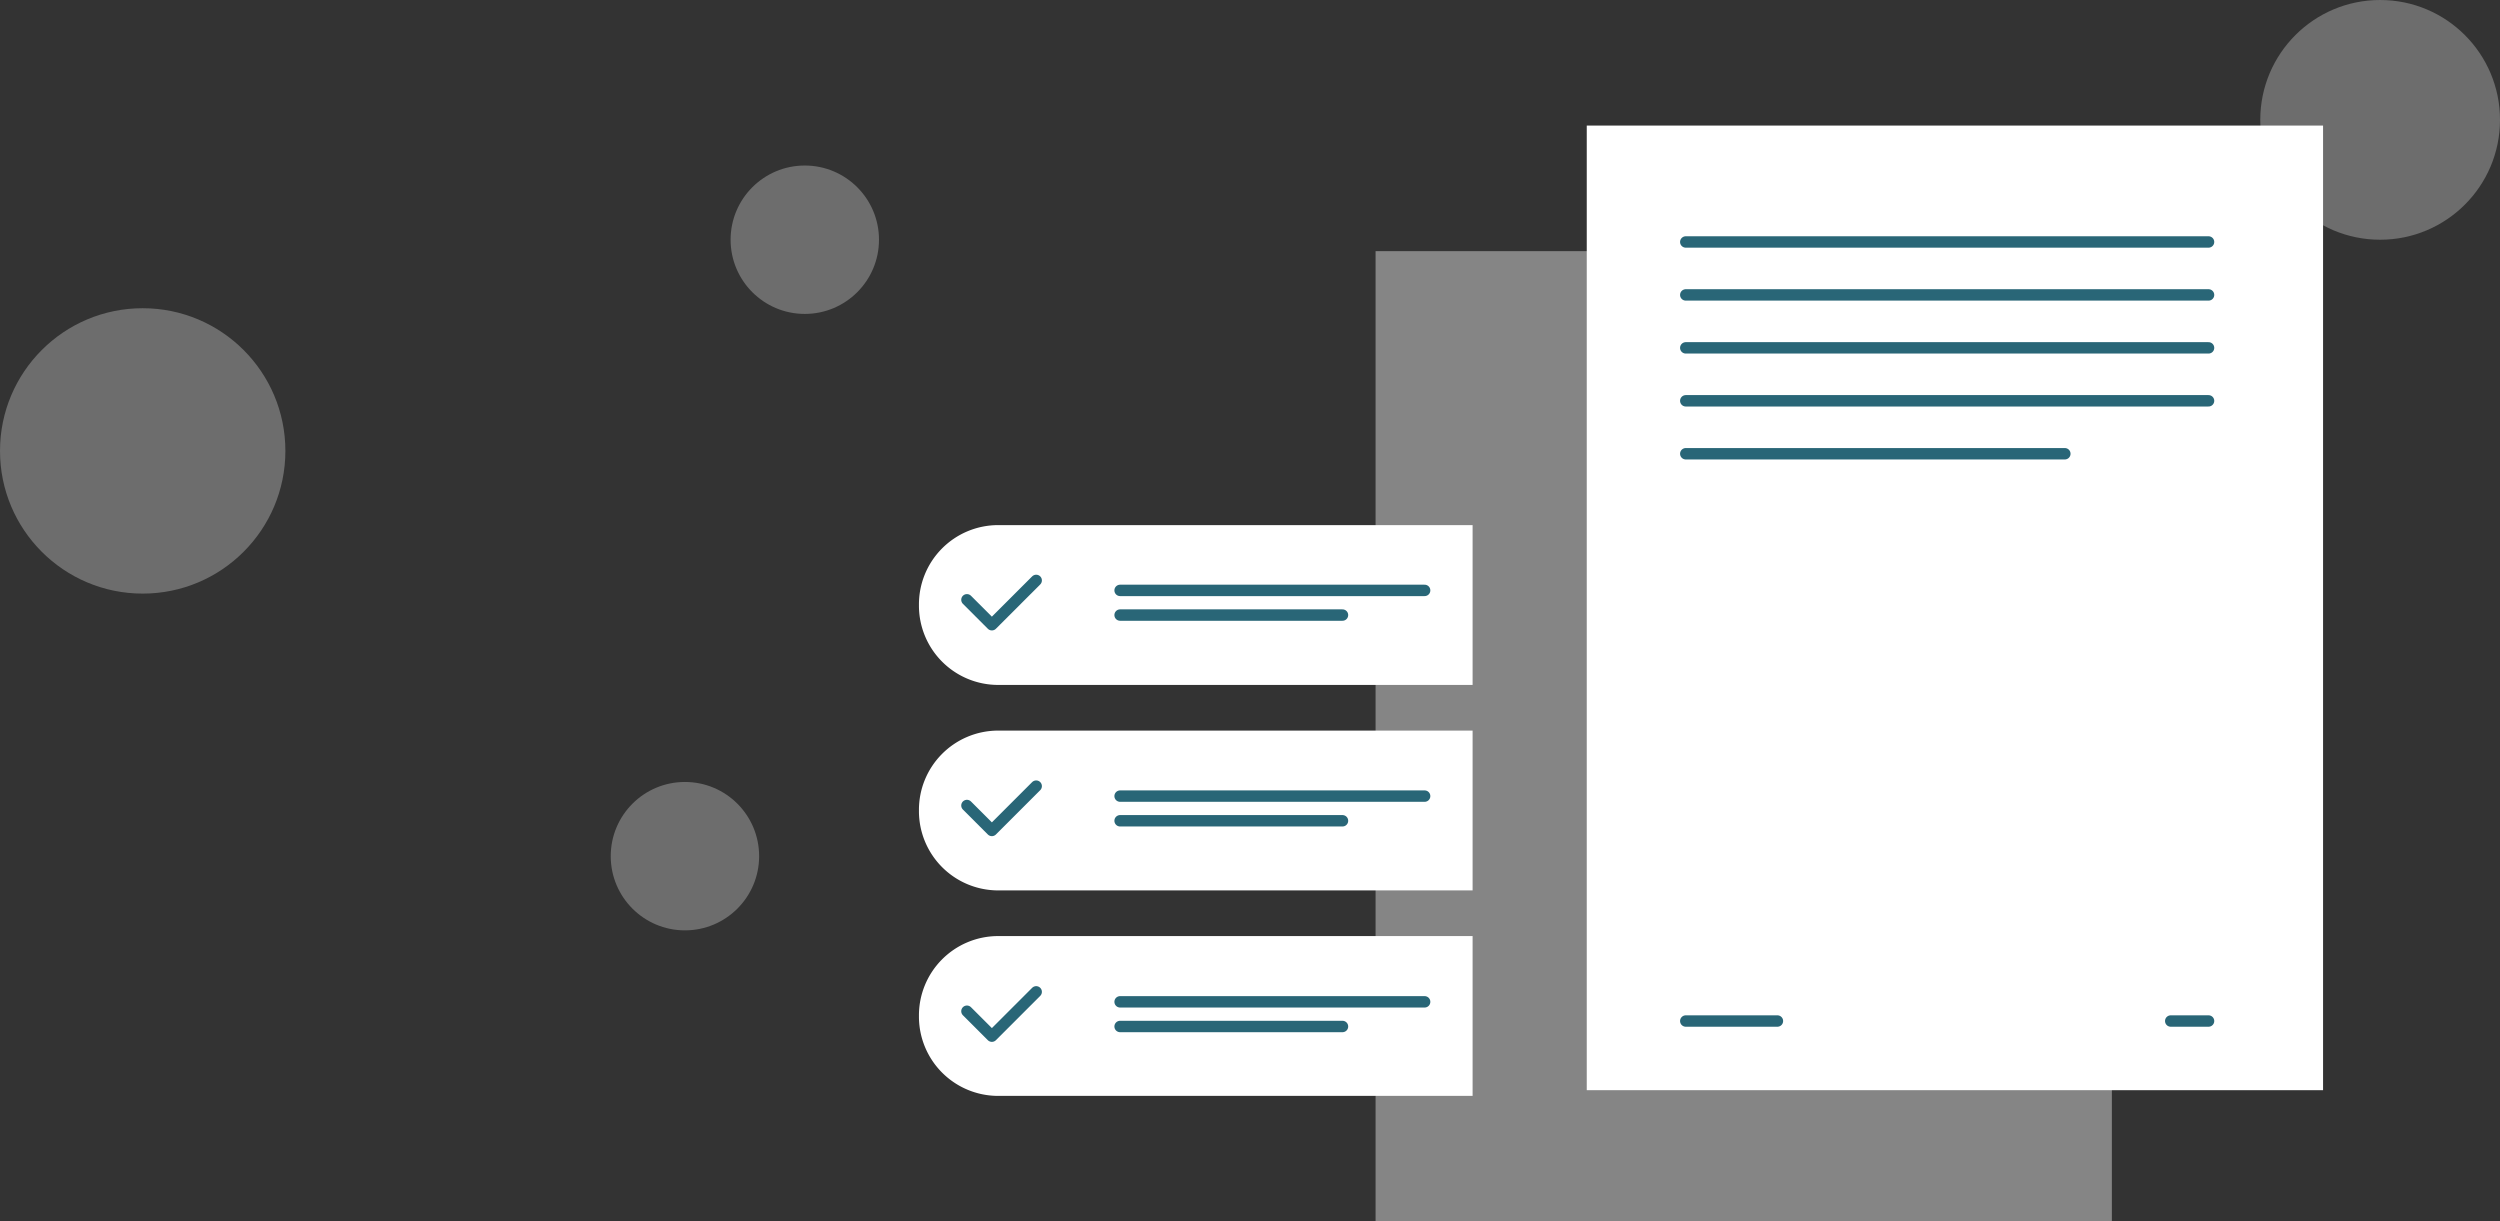 <svg xmlns="http://www.w3.org/2000/svg" width="438" height="214" viewBox="0 0 438 214">
  <rect x="0" y="0" width="438" height="214" fill="#333333" stroke="none"/>
  <g id="Gruppe_539" data-name="Gruppe 539" transform="translate(-645 -2803)">
    <circle id="Ellipse_27" data-name="Ellipse 27" cx="25" cy="25" r="25" transform="translate(645 2857)" fill="#fff" opacity="0.282"/>
    <circle id="Ellipse_32" data-name="Ellipse 32" cx="13" cy="13" r="13" transform="translate(752 2940)" fill="#fff" opacity="0.282"/>
    <circle id="Ellipse_28" data-name="Ellipse 28" cx="13" cy="13" r="13" transform="translate(773 2832)" fill="#fff" opacity="0.282"/>
    <circle id="Ellipse_29" data-name="Ellipse 29" cx="21" cy="21" r="21" transform="translate(1041 2803)" fill="#fff" opacity="0.282"/>
    <g id="Gruppe_206" data-name="Gruppe 206" transform="translate(-390 714)">
      <rect id="Rechteck_129" data-name="Rechteck 129" width="129" height="170" transform="translate(1276 2133)" fill="#fff" opacity="0.4"/>
      <g id="Gruppe_202" data-name="Gruppe 202" transform="translate(1312.613 2110.853)">
        <rect id="Rechteck_128" data-name="Rechteck 128" width="129" height="169" transform="translate(0.387 0.147)" fill="#fff"/>
        <g id="Gruppe_201" data-name="Gruppe 201" transform="translate(17.734 20.54)">
          <line id="Linie_4" data-name="Linie 4" x2="91.59" transform="translate(0)" fill="none" stroke="#296677" stroke-linecap="round" stroke-width="2"/>
          <line id="Linie_5" data-name="Linie 5" x2="91.59" transform="translate(0 9.276)" fill="none" stroke="#296677" stroke-linecap="round" stroke-width="2"/>
          <line id="Linie_6" data-name="Linie 6" x2="91.59" transform="translate(0 18.552)" fill="none" stroke="#296677" stroke-linecap="round" stroke-width="2"/>
          <line id="Linie_70" data-name="Linie 70" x2="91.59" transform="translate(0 27.828)" fill="none" stroke="#296677" stroke-linecap="round" stroke-width="2"/>
          <line id="Linie_71" data-name="Linie 71" x2="66.413" transform="translate(0 37.104)" fill="none" stroke="#296677" stroke-linecap="round" stroke-width="2"/>
          <line id="Linie_72" data-name="Linie 72" x2="16.057" transform="translate(0 136.49)" fill="none" stroke="#296677" stroke-linecap="round" stroke-width="2"/>
          <line id="Linie_73" data-name="Linie 73" x2="6.626" transform="translate(84.965 136.49)" fill="none" stroke="#296677" stroke-linecap="round" stroke-width="2"/>
        </g>
      </g>
      <g id="Gruppe_203" data-name="Gruppe 203" transform="translate(1196 2181.086)">
        <path id="Vereinigungsmenge_4" data-name="Vereinigungsmenge 4" d="M13.767,28A13.885,13.885,0,0,1,0,14,13.885,13.885,0,0,1,13.767,0H97V28Z" transform="translate(0 -0.086)" fill="#fff"/>
        <path id="Pfad_143" data-name="Pfad 143" d="M1187.892,2168.786l4.37,4.37,7.764-7.764" transform="translate(-1179.485 -2155.789)" fill="none" stroke="#296677" stroke-linecap="round" stroke-linejoin="round" stroke-width="2"/>
        <line id="Linie_74" data-name="Linie 74" x2="53.355" transform="translate(35.241 11.351)" fill="none" stroke="#296677" stroke-linecap="round" stroke-width="2"/>
        <line id="Linie_75" data-name="Linie 75" x2="38.963" transform="translate(35.241 15.673)" fill="none" stroke="#296677" stroke-linecap="round" stroke-width="2"/>
      </g>
      <g id="Gruppe_204" data-name="Gruppe 204" transform="translate(1196 2216.865)">
        <path id="Vereinigungsmenge_4-2" data-name="Vereinigungsmenge 4" d="M13.767,28A13.885,13.885,0,0,1,0,14,13.885,13.885,0,0,1,13.767,0H97V28Z" transform="translate(0 0.135)" fill="#fff"/>
        <path id="Pfad_143-2" data-name="Pfad 143" d="M1187.892,2168.786l4.37,4.37,7.764-7.764" transform="translate(-1179.485 -2155.526)" fill="none" stroke="#296677" stroke-linecap="round" stroke-linejoin="round" stroke-width="2"/>
        <line id="Linie_74-2" data-name="Linie 74" x2="53.355" transform="translate(35.241 11.614)" fill="none" stroke="#296677" stroke-linecap="round" stroke-width="2"/>
        <line id="Linie_75-2" data-name="Linie 75" x2="38.963" transform="translate(35.241 15.935)" fill="none" stroke="#296677" stroke-linecap="round" stroke-width="2"/>
      </g>
      <g id="Gruppe_205" data-name="Gruppe 205" transform="translate(1196 2252.644)">
        <path id="Vereinigungsmenge_4-3" data-name="Vereinigungsmenge 4" d="M13.767,28A13.885,13.885,0,0,1,0,14,13.885,13.885,0,0,1,13.767,0H97V28Z" transform="translate(0 0.356)" fill="#fff"/>
        <path id="Pfad_143-3" data-name="Pfad 143" d="M1187.892,2168.786l4.37,4.37,7.764-7.764" transform="translate(-1179.485 -2155.264)" fill="none" stroke="#296677" stroke-linecap="round" stroke-linejoin="round" stroke-width="2"/>
        <line id="Linie_74-3" data-name="Linie 74" x2="53.355" transform="translate(35.241 11.876)" fill="none" stroke="#296677" stroke-linecap="round" stroke-width="2"/>
        <line id="Linie_75-3" data-name="Linie 75" x2="38.963" transform="translate(35.241 16.197)" fill="none" stroke="#296677" stroke-linecap="round" stroke-width="2"/>
      </g>
    </g>
  </g>
</svg>
